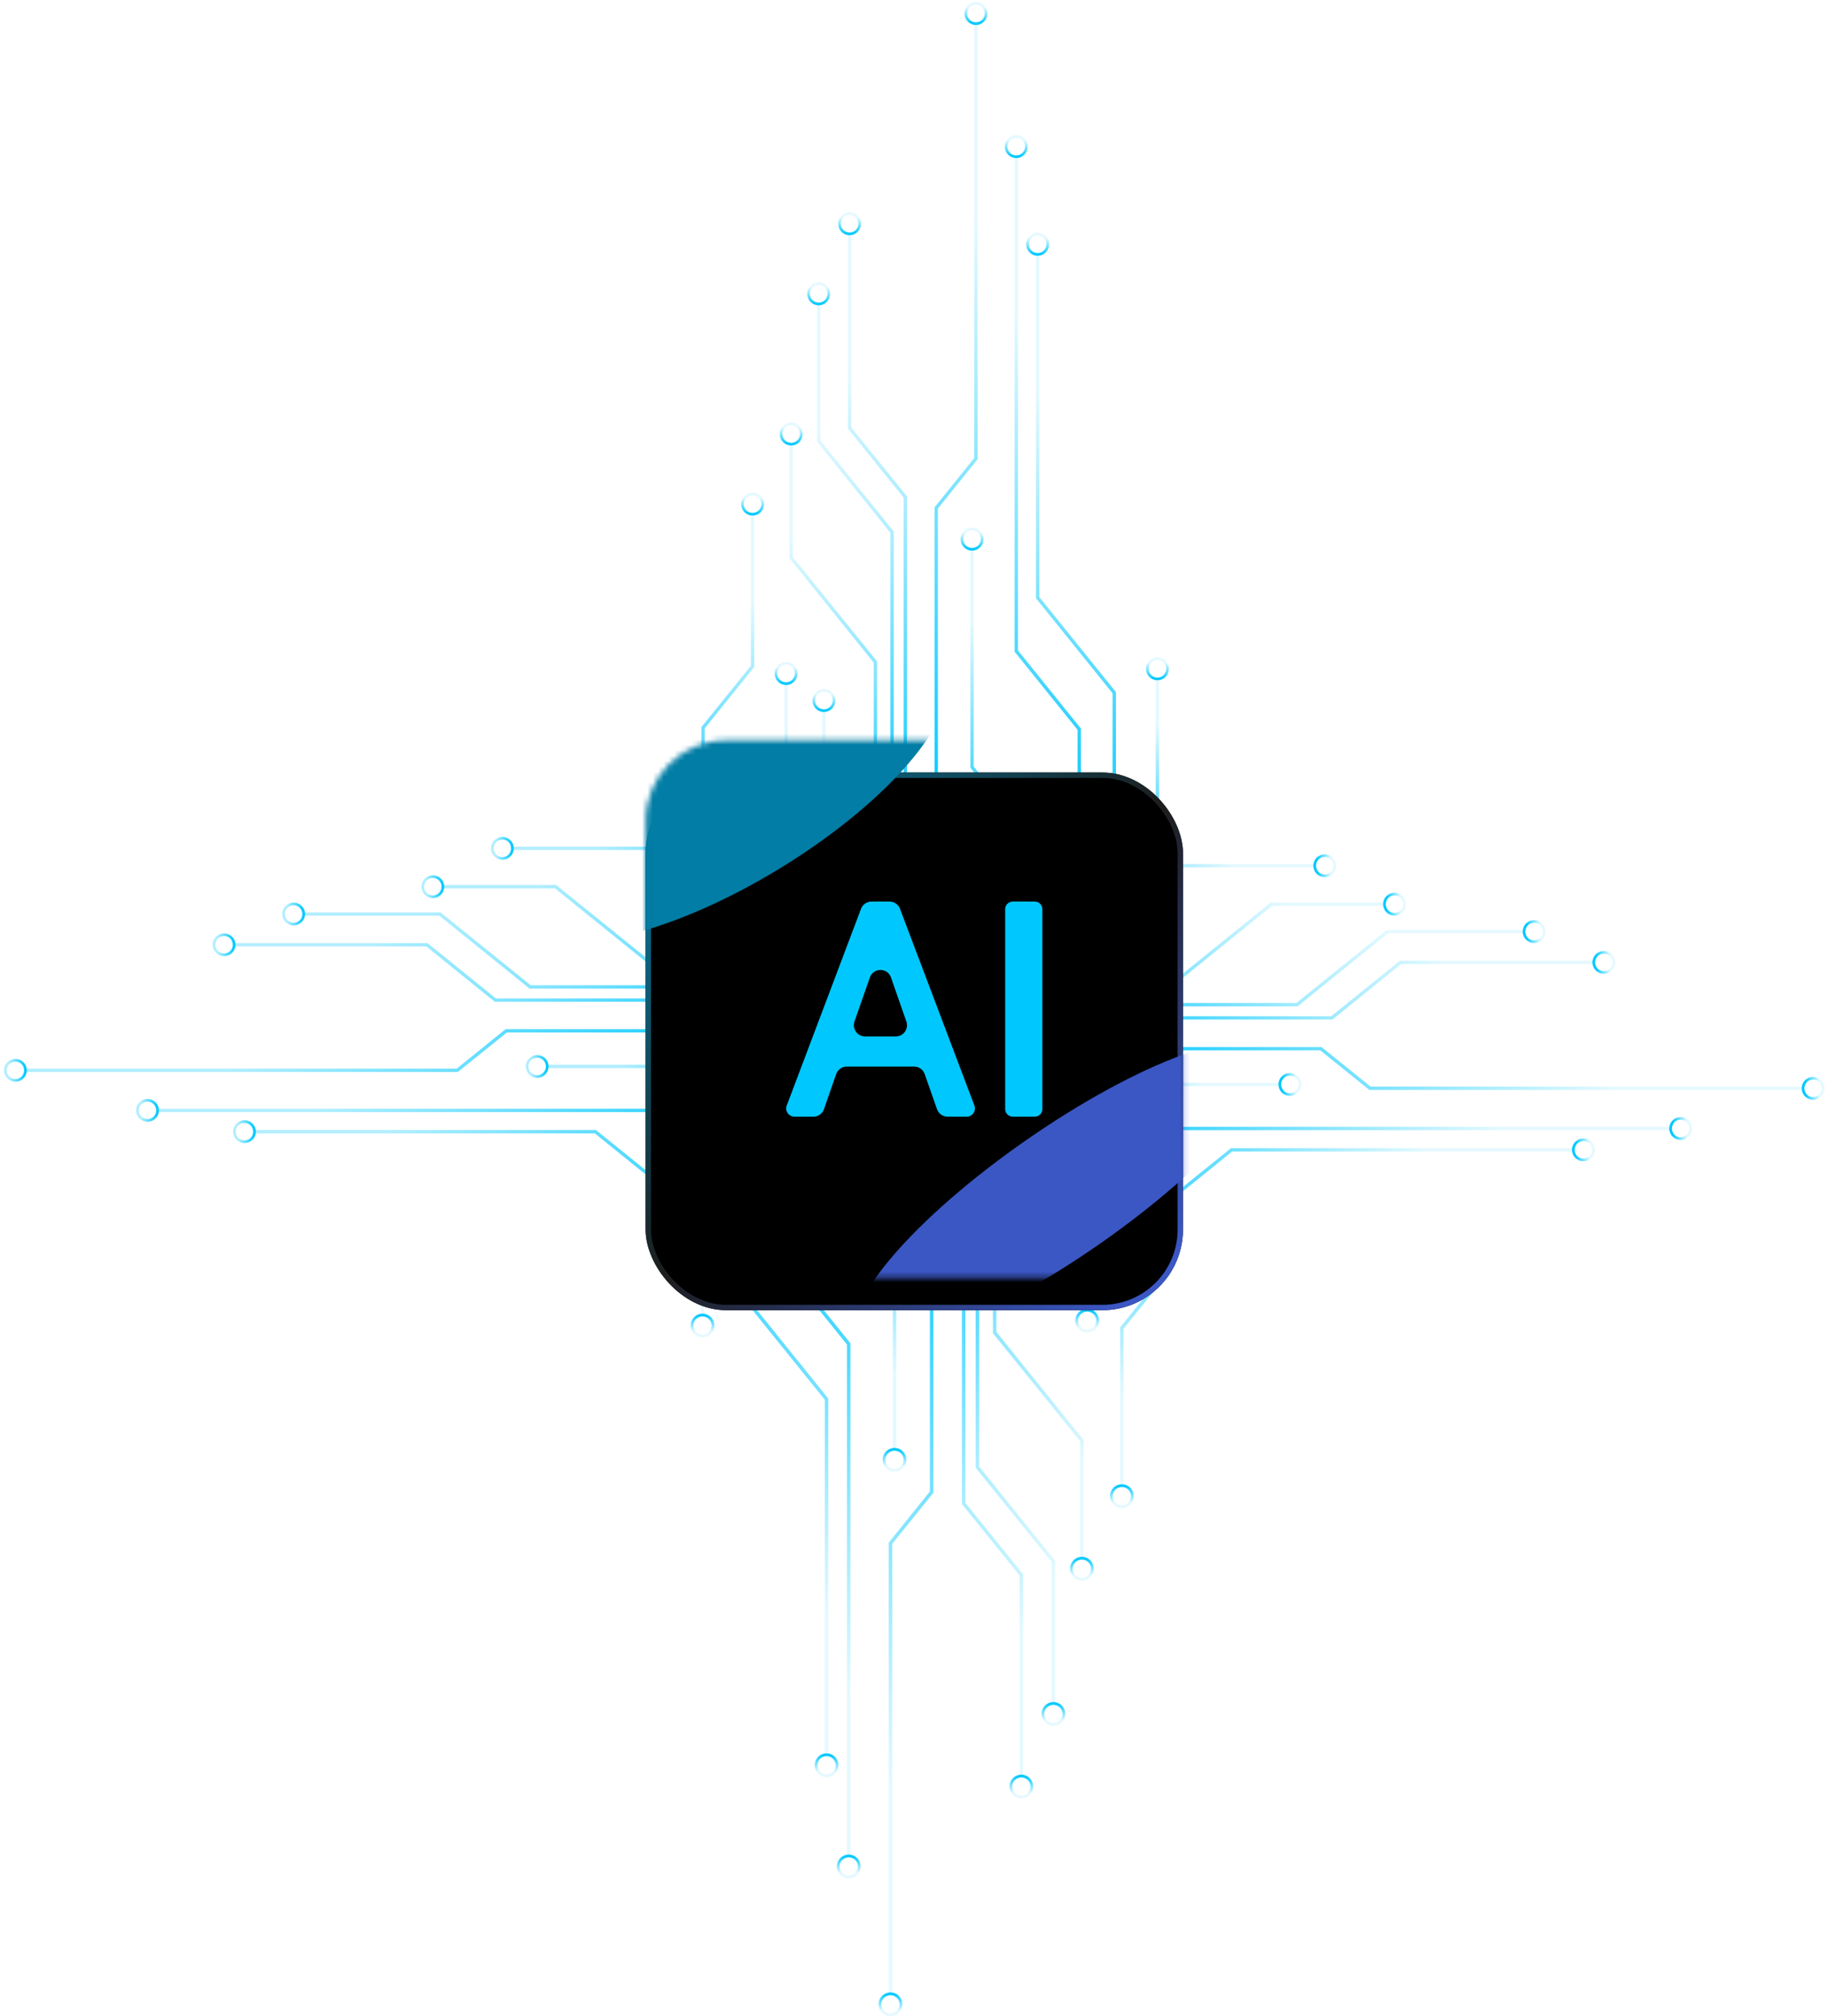 <svg width="340" height="375" viewBox="0 0 340 375" fill="none" xmlns="http://www.w3.org/2000/svg">
<path d="M162.583 191.41V192.033H94.323L85.211 199.377H4.455C4.48 199.277 4.493 199.178 4.493 199.065C4.493 198.953 4.481 198.854 4.455 198.754H84.987L94.099 191.41H162.583Z" fill="url(#paint0_linear_1012_2969)"/>
<path d="M4.966 198.752C4.817 197.731 3.933 196.947 2.874 196.947C1.704 196.947 0.746 197.893 0.746 199.063C0.746 200.233 1.704 201.192 2.874 201.192C3.933 201.192 4.816 200.408 4.966 199.375C4.978 199.274 4.99 199.176 4.99 199.063C4.99 198.951 4.978 198.852 4.966 198.752ZM2.874 200.695C1.978 200.695 1.244 199.961 1.244 199.064C1.244 198.168 1.978 197.446 2.874 197.446C3.658 197.446 4.317 198.007 4.455 198.753C4.48 198.853 4.493 198.952 4.493 199.064C4.493 199.177 4.481 199.276 4.455 199.376C4.319 200.122 3.658 200.695 2.874 200.695Z" fill="url(#paint1_linear_1012_2969)"/>
<path d="M162.583 185.698V186.321H92.07L79.336 176.027H43.289C43.314 175.927 43.327 175.828 43.327 175.716C43.327 175.603 43.315 175.505 43.289 175.404H79.559L92.293 185.698H162.583Z" fill="url(#paint2_linear_1012_2969)"/>
<path d="M43.8 175.403C43.651 174.382 42.767 173.598 41.708 173.598C40.538 173.598 39.58 174.545 39.58 175.715C39.58 176.884 40.538 177.831 41.708 177.831C42.765 177.831 43.649 177.047 43.8 176.026C43.812 175.926 43.824 175.827 43.824 175.715C43.824 175.602 43.812 175.502 43.8 175.403ZM41.709 177.333C40.813 177.333 40.079 176.611 40.079 175.715C40.079 174.818 40.813 174.097 41.709 174.097C42.493 174.097 43.152 174.657 43.29 175.403C43.315 175.502 43.328 175.602 43.328 175.715C43.328 175.827 43.316 175.926 43.29 176.026C43.152 176.772 42.493 177.333 41.709 177.333Z" fill="url(#paint3_linear_1012_2969)"/>
<path d="M162.582 183.244V183.867H98.542L81.751 170.312H56.234C56.258 170.211 56.272 170.113 56.272 170C56.272 169.888 56.259 169.789 56.234 169.689H81.974L98.766 183.244H162.582Z" fill="url(#paint4_linear_1012_2969)"/>
<path d="M56.744 169.689C56.595 168.656 55.711 167.872 54.652 167.872C53.483 167.872 52.524 168.83 52.524 170C52.524 171.17 53.483 172.116 54.652 172.116C55.71 172.116 56.594 171.332 56.744 170.311C56.756 170.211 56.769 170.112 56.769 170C56.77 169.888 56.756 169.788 56.744 169.689ZM54.654 171.618C53.757 171.618 53.023 170.896 53.023 170C53.023 169.104 53.757 168.37 54.654 168.37C55.438 168.37 56.097 168.943 56.235 169.69C56.259 169.79 56.273 169.889 56.273 170.001C56.273 170.114 56.261 170.212 56.235 170.313C56.097 171.057 55.438 171.618 54.654 171.618Z" fill="url(#paint5_linear_1012_2969)"/>
<path d="M162.321 217.849V218.472H134.963L120.525 206.834H29.038C29.062 206.734 29.076 206.635 29.076 206.522C29.076 206.41 29.064 206.311 29.038 206.211H120.748L120.835 206.273L135.186 217.849H162.321Z" fill="url(#paint6_linear_1012_2969)"/>
<path d="M29.548 206.21C29.399 205.177 28.515 204.393 27.456 204.393C26.287 204.393 25.328 205.352 25.328 206.522C25.328 207.691 26.287 208.638 27.456 208.638C28.515 208.638 29.398 207.854 29.548 206.833C29.56 206.733 29.573 206.634 29.573 206.522C29.573 206.409 29.56 206.31 29.548 206.21ZM27.456 208.139C26.56 208.139 25.826 207.406 25.826 206.522C25.826 205.625 26.56 204.891 27.456 204.891C28.24 204.891 28.9 205.464 29.038 206.211C29.062 206.31 29.076 206.41 29.076 206.523C29.076 206.635 29.063 206.734 29.038 206.834C28.901 207.567 28.24 208.139 27.456 208.139Z" fill="url(#paint7_linear_1012_2969)"/>
<path d="M95.082 158.089H95.593H123.586L134.913 148.94H162.122H163.118V148.318H162.122H134.689L123.362 157.466H95.593H95.082V158.089Z" fill="url(#paint8_linear_1012_2969)"/>
<path d="M95.592 157.465C95.443 156.444 94.559 155.661 93.502 155.661C92.332 155.661 91.374 156.607 91.374 157.777C91.374 158.946 92.332 159.905 93.502 159.905C94.561 159.905 95.443 159.121 95.592 158.088C95.605 157.989 95.617 157.889 95.617 157.777C95.617 157.664 95.605 157.564 95.592 157.465ZM93.501 159.407C92.604 159.407 91.871 158.673 91.871 157.777C91.871 156.88 92.604 156.159 93.501 156.159C94.285 156.159 94.944 156.719 95.082 157.465C95.106 157.564 95.12 157.664 95.12 157.777C95.12 157.889 95.108 157.988 95.082 158.088C94.945 158.834 94.285 159.407 93.501 159.407Z" fill="url(#paint9_linear_1012_2969)"/>
<path d="M163.118 224.319V224.942H128.216L110.678 210.79H47.086C47.11 210.69 47.122 210.591 47.122 210.478C47.122 210.366 47.11 210.267 47.086 210.167H110.901L128.44 224.319H163.118Z" fill="url(#paint10_linear_1012_2969)"/>
<path d="M47.596 210.169C47.447 209.135 46.551 208.352 45.492 208.352C44.322 208.352 43.376 209.31 43.376 210.48C43.376 211.65 44.322 212.596 45.492 212.596C46.551 212.596 47.446 211.812 47.596 210.791C47.608 210.691 47.621 210.592 47.621 210.48C47.621 210.368 47.608 210.267 47.596 210.169ZM45.492 212.098C44.596 212.098 43.874 211.376 43.874 210.48C43.874 209.584 44.596 208.85 45.492 208.85C46.276 208.85 46.949 209.422 47.086 210.17C47.11 210.269 47.122 210.369 47.122 210.481C47.122 210.593 47.11 210.692 47.086 210.792C46.949 211.537 46.277 212.098 45.492 212.098Z" fill="url(#paint11_linear_1012_2969)"/>
<path d="M162.856 202.612V203.235H147.634L141.971 198.655H101.555C101.579 198.555 101.593 198.456 101.593 198.344C101.593 198.231 101.581 198.132 101.555 198.032H142.194L147.858 202.612H162.856Z" fill="url(#paint12_linear_1012_2969)"/>
<path d="M102.064 198.034C101.915 197.013 101.031 196.229 99.974 196.229C98.804 196.229 97.845 197.175 97.845 198.345C97.845 199.515 98.804 200.473 99.974 200.473C101.031 200.473 101.915 199.689 102.064 198.656C102.076 198.556 102.089 198.457 102.089 198.345C102.09 198.233 102.078 198.134 102.064 198.034ZM99.974 199.975C99.077 199.975 98.344 199.241 98.344 198.345C98.344 197.449 99.077 196.727 99.974 196.727C100.758 196.727 101.417 197.288 101.555 198.034C101.579 198.134 101.593 198.233 101.593 198.345C101.593 198.457 101.581 198.556 101.555 198.656C101.417 199.402 100.758 199.975 99.974 199.975Z" fill="url(#paint13_linear_1012_2969)"/>
<path d="M162.857 180.17V180.793H122.553L103.272 165.222H82.138C82.162 165.123 82.175 165.022 82.175 164.91C82.175 164.798 82.163 164.699 82.138 164.599H103.497L122.778 180.17H162.857Z" fill="url(#paint14_linear_1012_2969)"/>
<path d="M82.648 164.599C82.499 163.579 81.615 162.795 80.557 162.795C79.387 162.795 78.429 163.741 78.429 164.911C78.429 166.081 79.387 167.039 80.557 167.039C81.615 167.039 82.499 166.255 82.648 165.222C82.66 165.123 82.672 165.023 82.672 164.911C82.672 164.798 82.66 164.698 82.648 164.599ZM80.556 166.541C79.66 166.541 78.926 165.807 78.926 164.911C78.926 164.014 79.66 163.293 80.556 163.293C81.34 163.293 81.999 163.853 82.137 164.599C82.162 164.698 82.175 164.798 82.175 164.911C82.175 165.023 82.163 165.122 82.137 165.222C82.001 165.968 81.34 166.541 80.556 166.541Z" fill="url(#paint15_linear_1012_2969)"/>
<path d="M131.366 171.273H131.876H162.121H162.857V170.65H162.121H131.876H131.366V171.273Z" fill="url(#paint16_linear_1012_2969)"/>
<path d="M131.876 170.65C131.727 169.63 130.83 168.846 129.772 168.846C128.602 168.846 127.656 169.792 127.656 170.962C127.656 172.132 128.602 173.09 129.772 173.09C130.829 173.09 131.725 172.306 131.876 171.273C131.888 171.173 131.9 171.074 131.9 170.962C131.9 170.849 131.888 170.749 131.876 170.65ZM129.772 172.592C128.875 172.592 128.154 171.857 128.154 170.962C128.154 170.065 128.875 169.344 129.772 169.344C130.556 169.344 131.228 169.904 131.365 170.65C131.39 170.749 131.403 170.849 131.403 170.962C131.403 171.074 131.391 171.173 131.365 171.273C131.227 172.019 130.556 172.592 129.772 172.592Z" fill="url(#paint17_linear_1012_2969)"/>
<path d="M126.374 164.288H126.884H146.24L150.285 161.014H162.121H162.857V160.391H162.121H150.073L146.015 163.665H126.884H126.374V164.288Z" fill="url(#paint18_linear_1012_2969)"/>
<path d="M126.884 163.666C126.735 162.633 125.839 161.849 124.78 161.849C123.61 161.849 122.664 162.807 122.664 163.977C122.664 165.147 123.61 166.093 124.78 166.093C125.839 166.093 126.734 165.309 126.884 164.289C126.896 164.19 126.909 164.089 126.909 163.977C126.909 163.865 126.896 163.766 126.884 163.666ZM124.78 165.595C123.884 165.595 123.162 164.86 123.162 163.977C123.162 163.081 123.884 162.347 124.78 162.347C125.564 162.347 126.237 162.92 126.374 163.666C126.398 163.765 126.412 163.865 126.412 163.977C126.412 164.089 126.399 164.188 126.374 164.289C126.237 165.022 125.564 165.595 124.78 165.595Z" fill="url(#paint19_linear_1012_2969)"/>
<path d="M125.503 232.922H126.012H162.121H162.981V232.3H162.121H126.012H125.503V232.922Z" fill="url(#paint20_linear_1012_2969)"/>
<path d="M126.012 232.3C125.863 231.279 124.979 230.495 123.922 230.495C122.752 230.495 121.793 231.441 121.793 232.611C121.793 233.781 122.752 234.727 123.922 234.727C124.979 234.727 125.863 233.943 126.012 232.923C126.025 232.824 126.037 232.724 126.037 232.611C126.038 232.499 126.026 232.399 126.012 232.3ZM123.922 234.229C123.026 234.229 122.292 233.508 122.292 232.611C122.292 231.715 123.026 230.993 123.922 230.993C124.706 230.993 125.365 231.554 125.503 232.3C125.528 232.4 125.541 232.499 125.541 232.611C125.541 232.724 125.529 232.822 125.503 232.923C125.365 233.669 124.706 234.229 123.922 234.229Z" fill="url(#paint21_linear_1012_2969)"/>
<path d="M177.253 194.736V195.36H245.706L254.843 202.725H335.827C335.803 202.624 335.789 202.525 335.789 202.413C335.789 202.3 335.802 202.201 335.827 202.1H255.068L245.93 194.736H177.253Z" fill="url(#paint22_linear_1012_2969)"/>
<path d="M335.315 202.099C335.465 201.075 336.351 200.289 337.413 200.289C338.586 200.289 339.547 201.238 339.547 202.411C339.547 203.584 338.586 204.545 337.413 204.545C336.351 204.545 335.466 203.759 335.315 202.723C335.303 202.623 335.291 202.524 335.291 202.411C335.291 202.298 335.303 202.199 335.315 202.099ZM337.413 204.047C338.312 204.047 339.048 203.311 339.048 202.412C339.048 201.513 338.312 200.79 337.413 200.79C336.627 200.79 335.966 201.352 335.827 202.1C335.803 202.2 335.789 202.3 335.789 202.412C335.789 202.525 335.802 202.624 335.827 202.725C335.964 203.473 336.627 204.047 337.413 204.047Z" fill="url(#paint23_linear_1012_2969)"/>
<path d="M177.253 189.008V189.633H247.965L260.734 179.31H296.883C296.859 179.209 296.845 179.11 296.845 178.997C296.845 178.885 296.857 178.786 296.883 178.685H260.51L247.741 189.008H177.253Z" fill="url(#paint24_linear_1012_2969)"/>
<path d="M296.371 178.683C296.52 177.659 297.407 176.873 298.469 176.873C299.642 176.873 300.603 177.822 300.603 178.995C300.603 180.169 299.642 181.118 298.469 181.118C297.408 181.118 296.522 180.331 296.371 179.308C296.359 179.207 296.346 179.108 296.346 178.995C296.346 178.883 296.359 178.782 296.371 178.683ZM298.467 180.618C299.366 180.618 300.102 179.894 300.102 178.995C300.102 178.097 299.366 177.373 298.467 177.373C297.681 177.373 297.02 177.935 296.882 178.683C296.857 178.782 296.844 178.883 296.844 178.995C296.844 179.108 296.856 179.207 296.882 179.308C297.02 180.056 297.681 180.618 298.467 180.618Z" fill="url(#paint25_linear_1012_2969)"/>
<path d="M177.253 186.548V187.173H241.474L258.313 173.579H283.902C283.878 173.479 283.864 173.38 283.864 173.267C283.864 173.154 283.876 173.055 283.902 172.955H258.089L241.25 186.548H177.253Z" fill="url(#paint26_linear_1012_2969)"/>
<path d="M283.39 172.955C283.54 171.919 284.426 171.133 285.488 171.133C286.661 171.133 287.622 172.094 287.622 173.267C287.622 174.44 286.661 175.39 285.488 175.39C284.427 175.39 283.541 174.603 283.39 173.58C283.378 173.479 283.366 173.38 283.366 173.267C283.364 173.155 283.378 173.054 283.39 172.955ZM285.487 174.89C286.385 174.89 287.121 174.166 287.121 173.267C287.121 172.369 286.385 171.633 285.487 171.633C284.7 171.633 284.039 172.207 283.901 172.956C283.876 173.057 283.863 173.156 283.863 173.269C283.863 173.381 283.875 173.48 283.901 173.581C284.039 174.328 284.7 174.89 285.487 174.89Z" fill="url(#paint27_linear_1012_2969)"/>
<path d="M177.515 221.251V221.876H204.951L219.43 210.204H311.175C311.151 210.104 311.137 210.005 311.137 209.892C311.137 209.779 311.149 209.68 311.175 209.58H219.206L219.119 209.642L204.727 221.251H177.515Z" fill="url(#paint28_linear_1012_2969)"/>
<path d="M310.663 209.579C310.812 208.543 311.699 207.757 312.761 207.757C313.934 207.757 314.895 208.718 314.895 209.891C314.895 211.064 313.934 212.013 312.761 212.013C311.699 212.013 310.814 211.227 310.663 210.204C310.651 210.103 310.639 210.004 310.639 209.891C310.639 209.779 310.651 209.679 310.663 209.579ZM312.761 211.514C313.66 211.514 314.395 210.778 314.395 209.891C314.395 208.992 313.66 208.257 312.761 208.257C311.975 208.257 311.313 208.831 311.175 209.58C311.15 209.679 311.137 209.78 311.137 209.893C311.137 210.005 311.149 210.104 311.175 210.205C311.312 210.939 311.975 211.514 312.761 211.514Z" fill="url(#paint29_linear_1012_2969)"/>
<path d="M244.944 161.321H244.432H216.36L205.001 152.147H177.716H176.716V151.523H177.716H205.226L216.585 160.697H244.432H244.944V161.321Z" fill="url(#paint30_linear_1012_2969)"/>
<path d="M244.433 160.698C244.582 159.674 245.469 158.888 246.529 158.888C247.702 158.888 248.664 159.837 248.664 161.01C248.664 162.183 247.702 163.144 246.529 163.144C245.468 163.144 244.582 162.358 244.433 161.322C244.421 161.223 244.408 161.123 244.408 161.01C244.408 160.897 244.421 160.797 244.433 160.698ZM246.53 162.645C247.429 162.645 248.165 161.909 248.165 161.01C248.165 160.111 247.429 159.387 246.53 159.387C245.744 159.387 245.083 159.949 244.945 160.698C244.92 160.797 244.907 160.897 244.907 161.01C244.907 161.123 244.919 161.222 244.945 161.322C245.082 162.07 245.744 162.645 246.53 162.645Z" fill="url(#paint31_linear_1012_2969)"/>
<path d="M176.717 227.739V228.363H211.717L229.305 214.171H293.076C293.052 214.071 293.04 213.971 293.04 213.859C293.04 213.746 293.052 213.647 293.076 213.547H229.081L211.492 227.739H176.717Z" fill="url(#paint32_linear_1012_2969)"/>
<path d="M292.564 213.548C292.714 212.512 293.613 211.726 294.674 211.726C295.847 211.726 296.797 212.687 296.797 213.86C296.797 215.033 295.847 215.982 294.674 215.982C293.613 215.982 292.715 215.196 292.564 214.172C292.552 214.072 292.54 213.973 292.54 213.86C292.54 213.747 292.552 213.647 292.564 213.548ZM294.674 215.483C295.573 215.483 296.297 214.759 296.297 213.86C296.297 212.961 295.573 212.225 294.674 212.225C293.888 212.225 293.213 212.8 293.076 213.549C293.052 213.648 293.04 213.749 293.04 213.861C293.04 213.974 293.052 214.073 293.076 214.173C293.213 214.92 293.887 215.483 294.674 215.483Z" fill="url(#paint33_linear_1012_2969)"/>
<path d="M176.979 205.97V206.594H192.244L197.923 202.001H238.453C238.429 201.9 238.415 201.801 238.415 201.689C238.415 201.576 238.427 201.477 238.453 201.376H197.699L192.02 205.97H176.979Z" fill="url(#paint34_linear_1012_2969)"/>
<path d="M237.942 201.376C238.092 200.353 238.978 199.567 240.039 199.567C241.212 199.567 242.173 200.516 242.173 201.689C242.173 202.862 241.212 203.823 240.039 203.823C238.978 203.823 238.092 203.037 237.942 202.001C237.93 201.901 237.918 201.801 237.918 201.689C237.917 201.576 237.929 201.477 237.942 201.376ZM240.039 203.324C240.938 203.324 241.674 202.588 241.674 201.689C241.674 200.79 240.938 200.066 240.039 200.066C239.253 200.066 238.591 200.628 238.453 201.376C238.429 201.477 238.415 201.576 238.415 201.689C238.415 201.801 238.427 201.901 238.453 202.001C238.591 202.749 239.253 203.324 240.039 203.324Z" fill="url(#paint35_linear_1012_2969)"/>
<path d="M176.979 183.465V184.09H217.396L236.731 168.474H257.926C257.901 168.375 257.888 168.275 257.888 168.162C257.888 168.049 257.9 167.95 257.926 167.85H236.506L217.171 183.465H176.979Z" fill="url(#paint36_linear_1012_2969)"/>
<path d="M257.414 167.85C257.563 166.827 258.45 166.041 259.51 166.041C260.683 166.041 261.645 166.99 261.645 168.163C261.645 169.336 260.683 170.297 259.51 170.297C258.45 170.297 257.563 169.511 257.414 168.475C257.402 168.376 257.389 168.275 257.389 168.163C257.389 168.05 257.402 167.95 257.414 167.85ZM259.512 169.797C260.41 169.797 261.146 169.061 261.146 168.163C261.146 167.264 260.41 166.54 259.512 166.54C258.725 166.54 258.064 167.102 257.926 167.85C257.901 167.95 257.888 168.05 257.888 168.163C257.888 168.275 257.9 168.375 257.926 168.475C258.063 169.223 258.725 169.797 259.512 169.797Z" fill="url(#paint37_linear_1012_2969)"/>
<path d="M208.557 174.542H208.046H177.715H176.978V173.918H177.715H208.046H208.557V174.542Z" fill="url(#paint38_linear_1012_2969)"/>
<path d="M208.046 173.917C208.195 172.893 209.094 172.107 210.156 172.107C211.329 172.107 212.278 173.056 212.278 174.229C212.278 175.402 211.329 176.363 210.156 176.363C209.095 176.363 208.197 175.577 208.046 174.541C208.034 174.441 208.021 174.342 208.021 174.229C208.021 174.116 208.034 174.016 208.046 173.917ZM210.156 175.864C211.055 175.864 211.778 175.127 211.778 174.229C211.778 173.33 211.055 172.607 210.156 172.607C209.37 172.607 208.695 173.169 208.558 173.917C208.533 174.016 208.52 174.116 208.52 174.229C208.52 174.342 208.532 174.441 208.558 174.541C208.696 175.289 209.37 175.864 210.156 175.864Z" fill="url(#paint39_linear_1012_2969)"/>
<path d="M213.564 167.537H213.052H193.642L189.585 164.254H177.715H176.978V163.63H177.715H189.798L193.867 166.913H213.052H213.564V167.537Z" fill="url(#paint40_linear_1012_2969)"/>
<path d="M213.052 166.914C213.201 165.878 214.1 165.092 215.162 165.092C216.335 165.092 217.284 166.053 217.284 167.227C217.284 168.4 216.335 169.349 215.162 169.349C214.1 169.349 213.202 168.563 213.052 167.539C213.039 167.44 213.027 167.339 213.027 167.227C213.027 167.114 213.039 167.015 213.052 166.914ZM215.162 168.849C216.06 168.849 216.784 168.112 216.784 167.227C216.784 166.328 216.06 165.592 215.162 165.592C214.375 165.592 213.701 166.166 213.564 166.914C213.539 167.013 213.526 167.114 213.526 167.227C213.526 167.339 213.538 167.438 213.564 167.539C213.701 168.275 214.375 168.849 215.162 168.849Z" fill="url(#paint41_linear_1012_2969)"/>
<path d="M214.438 236.366H213.927H177.716H176.854V235.742H177.716H213.927H214.438V236.366Z" fill="url(#paint42_linear_1012_2969)"/>
<path d="M213.927 235.742C214.076 234.718 214.963 233.932 216.023 233.932C217.196 233.932 218.158 234.881 218.158 236.054C218.158 237.228 217.196 238.177 216.023 238.177C214.963 238.177 214.076 237.39 213.927 236.367C213.915 236.268 213.902 236.167 213.902 236.054C213.901 235.942 213.913 235.841 213.927 235.742ZM216.023 237.677C216.922 237.677 217.658 236.953 217.658 236.054C217.658 235.156 216.922 234.432 216.023 234.432C215.237 234.432 214.576 234.994 214.437 235.742C214.413 235.843 214.399 235.942 214.399 236.054C214.399 236.167 214.412 236.266 214.437 236.367C214.576 237.115 215.237 237.677 216.023 237.677Z" fill="url(#paint43_linear_1012_2969)"/>
<path d="M173.702 206.21H173.053V277.4L165.394 286.902V371.124C165.498 371.098 165.601 371.084 165.719 371.084C165.836 371.084 165.939 371.097 166.043 371.124L166.043 287.135L173.702 277.633V206.21Z" fill="url(#paint44_linear_1012_2969)"/>
<path d="M166.045 370.59C167.109 370.746 167.927 371.668 167.927 372.772C167.927 373.992 166.94 374.991 165.72 374.991C164.5 374.991 163.5 373.992 163.5 372.772C163.5 371.668 164.318 370.747 165.395 370.59C165.5 370.577 165.603 370.565 165.72 370.565C165.837 370.565 165.94 370.577 166.045 370.59ZM164.019 372.772C164.019 373.706 164.784 374.472 165.719 374.472C166.653 374.472 167.406 373.706 167.406 372.772C167.406 371.954 166.822 371.266 166.043 371.123C165.939 371.097 165.836 371.083 165.719 371.083C165.602 371.083 165.498 371.096 165.394 371.123C164.616 371.265 164.019 371.954 164.019 372.772Z" fill="url(#paint45_linear_1012_2969)"/>
<path d="M179.659 206.209H179.01L179.01 279.749L189.745 293.029V330.622C189.85 330.597 189.953 330.583 190.07 330.583C190.187 330.583 190.29 330.595 190.395 330.622V292.796L179.659 279.516L179.659 206.209Z" fill="url(#paint46_linear_1012_2969)"/>
<path d="M190.396 330.089C191.46 330.244 192.278 331.166 192.278 332.27C192.278 333.49 191.291 334.49 190.071 334.49C188.851 334.49 187.864 333.49 187.864 332.27C187.864 331.167 188.682 330.245 189.746 330.089C189.851 330.076 189.954 330.063 190.071 330.063C190.188 330.063 190.293 330.076 190.396 330.089ZM188.384 332.269C188.384 333.203 189.136 333.969 190.071 333.969C191.006 333.969 191.758 333.203 191.758 332.269C191.758 331.451 191.174 330.763 190.396 330.62C190.293 330.594 190.188 330.58 190.071 330.58C189.954 330.58 189.851 330.593 189.746 330.62C188.968 330.763 188.384 331.451 188.384 332.269Z" fill="url(#paint47_linear_1012_2969)"/>
<path d="M182.218 206.208H181.568L181.568 272.996L195.705 290.508V317.12C195.81 317.095 195.913 317.081 196.03 317.081C196.147 317.081 196.25 317.093 196.355 317.12V290.275L182.218 272.763L182.218 206.208Z" fill="url(#paint48_linear_1012_2969)"/>
<path d="M196.354 316.589C197.431 316.745 198.249 317.667 198.249 318.771C198.249 319.991 197.249 320.991 196.029 320.991C194.809 320.991 193.822 319.991 193.822 318.771C193.822 317.668 194.64 316.746 195.705 316.589C195.809 316.577 195.912 316.564 196.029 316.564C196.146 316.563 196.251 316.577 196.354 316.589ZM194.342 318.77C194.342 319.704 195.095 320.47 196.029 320.47C196.964 320.47 197.729 319.704 197.729 318.77C197.729 317.952 197.132 317.264 196.353 317.12C196.248 317.095 196.145 317.081 196.028 317.081C195.911 317.081 195.808 317.094 195.703 317.12C194.926 317.264 194.342 317.952 194.342 318.77Z" fill="url(#paint49_linear_1012_2969)"/>
<path d="M146.129 206.483H145.479V235.016L157.617 250.074L157.617 345.487C157.721 345.461 157.824 345.447 157.942 345.447C158.059 345.447 158.162 345.46 158.266 345.487L158.266 249.841L158.201 249.75L146.129 234.783V206.483Z" fill="url(#paint50_linear_1012_2969)"/>
<path d="M158.268 344.954C159.345 345.109 160.163 346.031 160.163 347.135C160.163 348.355 159.163 349.355 157.943 349.355C156.723 349.355 155.736 348.355 155.736 347.135C155.736 346.031 156.553 345.11 157.618 344.954C157.723 344.941 157.826 344.928 157.943 344.928C158.06 344.928 158.163 344.941 158.268 344.954ZM156.255 347.135C156.255 348.07 157.021 348.835 157.943 348.835C158.878 348.835 159.643 348.07 159.643 347.135C159.643 346.318 159.046 345.63 158.266 345.486C158.163 345.461 158.059 345.447 157.942 345.447C157.824 345.447 157.721 345.459 157.617 345.486C156.853 345.629 156.255 346.318 156.255 347.135Z" fill="url(#paint51_linear_1012_2969)"/>
<path d="M208.453 276.606V276.074V246.879L217.994 235.066V206.69V205.651H218.644V206.69V235.3L209.103 247.113V276.074V276.606H208.453Z" fill="url(#paint52_linear_1012_2969)"/>
<path d="M209.103 276.073C210.168 276.229 210.985 277.151 210.985 278.253C210.985 279.473 209.998 280.473 208.778 280.473C207.558 280.473 206.559 279.473 206.559 278.253C206.559 277.149 207.376 276.229 208.454 276.073C208.557 276.061 208.661 276.048 208.778 276.048C208.896 276.048 209 276.061 209.103 276.073ZM207.078 278.255C207.078 279.19 207.844 279.955 208.778 279.955C209.713 279.955 210.466 279.19 210.466 278.255C210.466 277.437 209.881 276.75 209.103 276.606C209 276.58 208.896 276.566 208.778 276.566C208.661 276.566 208.558 276.579 208.454 276.606C207.676 276.748 207.078 277.437 207.078 278.255Z" fill="url(#paint53_linear_1012_2969)"/>
<path d="M139.381 205.652H138.732L138.732 242.051L153.492 260.342V326.663C153.596 326.638 153.699 326.625 153.816 326.625C153.934 326.625 154.037 326.638 154.141 326.663V260.109L139.381 241.818L139.381 205.652Z" fill="url(#paint54_linear_1012_2969)"/>
<path d="M154.141 326.129C155.218 326.284 156.035 327.219 156.035 328.323C156.035 329.543 155.036 330.53 153.816 330.53C152.596 330.53 151.609 329.543 151.609 328.323C151.609 327.219 152.426 326.286 153.491 326.129C153.595 326.116 153.699 326.104 153.816 326.104C153.933 326.104 154.037 326.116 154.141 326.129ZM152.128 328.323C152.128 329.258 152.881 330.011 153.816 330.011C154.751 330.011 155.516 329.258 155.516 328.323C155.516 327.506 154.919 326.804 154.139 326.661C154.036 326.636 153.932 326.623 153.815 326.623C153.697 326.623 153.594 326.636 153.49 326.661C152.713 326.804 152.128 327.504 152.128 328.323Z" fill="url(#paint55_linear_1012_2969)"/>
<path d="M162.019 205.924H161.37V221.8L166.146 227.706V269.856C166.251 269.831 166.354 269.817 166.471 269.817C166.588 269.817 166.691 269.83 166.796 269.856V227.473L162.019 221.567V205.924Z" fill="url(#paint56_linear_1012_2969)"/>
<path d="M166.795 269.323C167.859 269.479 168.677 270.401 168.677 271.504C168.677 272.724 167.69 273.723 166.47 273.723C165.25 273.723 164.25 272.724 164.25 271.504C164.25 270.401 165.068 269.479 166.145 269.323C166.25 269.311 166.353 269.298 166.47 269.298C166.587 269.297 166.69 269.309 166.795 269.323ZM164.77 271.504C164.77 272.438 165.535 273.204 166.47 273.204C167.405 273.204 168.157 272.438 168.157 271.504C168.157 270.686 167.573 269.998 166.795 269.855C166.69 269.829 166.587 269.815 166.47 269.815C166.353 269.815 166.25 269.828 166.145 269.855C165.367 269.998 164.77 270.686 164.77 271.504Z" fill="url(#paint57_linear_1012_2969)"/>
<path d="M185.424 205.925H184.774V247.958L201.014 268.066V290.108C201.117 290.082 201.221 290.068 201.338 290.068C201.456 290.068 201.559 290.081 201.663 290.108V267.832L185.424 247.723V205.925Z" fill="url(#paint58_linear_1012_2969)"/>
<path d="M201.662 289.577C202.727 289.732 203.544 290.654 203.544 291.757C203.544 292.977 202.557 293.977 201.337 293.977C200.117 293.977 199.118 292.977 199.118 291.757C199.118 290.654 199.935 289.732 201.012 289.577C201.116 289.564 201.22 289.551 201.337 289.551C201.454 289.551 201.559 289.564 201.662 289.577ZM199.637 291.758C199.637 292.693 200.402 293.458 201.337 293.458C202.272 293.458 203.025 292.693 203.025 291.758C203.025 290.941 202.44 290.253 201.662 290.109C201.559 290.084 201.454 290.07 201.337 290.07C201.22 290.07 201.117 290.082 201.012 290.109C200.234 290.252 199.637 290.941 199.637 291.758Z" fill="url(#paint59_linear_1012_2969)"/>
<path d="M194.704 238.765V238.232V206.689V205.923H195.353V206.689V238.232V238.765H194.704Z" fill="url(#paint60_linear_1012_2969)"/>
<path d="M195.354 238.233C196.419 238.388 197.236 239.323 197.236 240.427C197.236 241.647 196.249 242.634 195.029 242.634C193.809 242.634 192.81 241.647 192.81 240.427C192.81 239.324 193.627 238.39 194.705 238.233C194.809 238.22 194.912 238.207 195.029 238.207C195.146 238.207 195.251 238.22 195.354 238.233ZM193.329 240.427C193.329 241.362 194.096 242.114 195.029 242.114C195.964 242.114 196.717 241.362 196.717 240.427C196.717 239.61 196.132 238.908 195.354 238.765C195.251 238.74 195.146 238.726 195.029 238.726C194.912 238.726 194.809 238.738 194.705 238.765C193.926 238.909 193.329 239.61 193.329 240.427Z" fill="url(#paint61_linear_1012_2969)"/>
<path d="M201.989 243.973V243.44V223.254L205.403 219.035V206.691V205.925H206.053V206.691V219.257L202.638 223.489V243.44V243.973H201.989Z" fill="url(#paint62_linear_1012_2969)"/>
<path d="M202.637 243.439C203.715 243.594 204.532 244.529 204.532 245.633C204.532 246.853 203.533 247.84 202.313 247.84C201.093 247.84 200.106 246.853 200.106 245.633C200.106 244.529 200.923 243.596 201.988 243.439C202.091 243.426 202.196 243.414 202.313 243.414C202.43 243.414 202.533 243.426 202.637 243.439ZM200.625 245.633C200.625 246.568 201.392 247.321 202.313 247.321C203.247 247.321 204.013 246.568 204.013 245.633C204.013 244.816 203.416 244.114 202.637 243.971C202.534 243.946 202.43 243.932 202.313 243.932C202.196 243.932 202.092 243.945 201.988 243.971C201.223 244.114 200.625 244.816 200.625 245.633Z" fill="url(#paint63_linear_1012_2969)"/>
<path d="M130.409 244.882V244.351V206.692V205.796H131.057V206.692V244.351V244.882H130.409Z" fill="url(#paint64_linear_1012_2969)"/>
<path d="M131.058 244.35C132.123 244.505 132.94 245.427 132.94 246.53C132.94 247.75 131.954 248.75 130.734 248.75C129.514 248.75 128.527 247.75 128.527 246.53C128.527 245.427 129.344 244.505 130.409 244.35C130.512 244.337 130.616 244.324 130.734 244.324C130.851 244.323 130.955 244.336 131.058 244.35ZM129.046 246.53C129.046 247.465 129.799 248.23 130.734 248.23C131.668 248.23 132.421 247.465 132.421 246.53C132.421 245.712 131.836 245.025 131.058 244.881C130.954 244.855 130.851 244.841 130.734 244.841C130.616 244.841 130.513 244.854 130.409 244.881C129.631 245.025 129.046 245.712 129.046 246.53Z" fill="url(#paint65_linear_1012_2969)"/>
<path d="M173.911 163.318H174.538V94.59L181.932 85.416V4.108C181.831 4.132 181.732 4.146 181.619 4.146C181.505 4.146 181.406 4.133 181.305 4.108V85.191L173.911 94.365V163.318Z" fill="url(#paint66_linear_1012_2969)"/>
<path d="M181.304 4.622C180.276 4.472 179.487 3.582 179.487 2.516C179.487 1.338 180.439 0.373 181.617 0.373C182.795 0.373 183.76 1.338 183.76 2.516C183.76 3.582 182.971 4.471 181.931 4.622C181.83 4.635 181.73 4.647 181.617 4.647C181.504 4.647 181.404 4.635 181.304 4.622ZM183.26 2.516C183.26 1.614 182.521 0.875 181.618 0.875C180.716 0.875 179.989 1.614 179.989 2.516C179.989 3.306 180.554 3.969 181.305 4.108C181.406 4.133 181.505 4.146 181.618 4.146C181.731 4.146 181.831 4.134 181.932 4.108C182.683 3.971 183.26 3.306 183.26 2.516Z" fill="url(#paint67_linear_1012_2969)"/>
<path d="M168.161 163.318H168.788V92.322L158.423 79.501V43.208C158.323 43.233 158.223 43.246 158.11 43.246C157.997 43.246 157.897 43.234 157.796 43.208V79.726L168.161 92.547V163.318Z" fill="url(#paint68_linear_1012_2969)"/>
<path d="M157.795 43.722C156.768 43.572 155.978 42.682 155.978 41.616C155.978 40.438 156.931 39.473 158.109 39.473C159.287 39.473 160.24 40.438 160.24 41.616C160.24 42.681 159.45 43.571 158.422 43.722C158.322 43.734 158.222 43.747 158.109 43.747C157.996 43.747 157.895 43.734 157.795 43.722ZM159.738 41.617C159.738 40.715 159.011 39.976 158.109 39.976C157.207 39.976 156.48 40.715 156.48 41.617C156.48 42.407 157.044 43.07 157.795 43.209C157.895 43.234 157.996 43.247 158.109 43.247C158.222 43.247 158.322 43.235 158.422 43.209C159.174 43.07 159.738 42.407 159.738 41.617Z" fill="url(#paint69_linear_1012_2969)"/>
<path d="M165.691 163.321H166.318V98.843L152.67 81.936V56.245C152.569 56.269 152.469 56.283 152.356 56.283C152.243 56.283 152.143 56.27 152.043 56.245V82.161L165.691 99.068V163.321Z" fill="url(#paint70_linear_1012_2969)"/>
<path d="M152.043 56.758C151.003 56.608 150.214 55.718 150.214 54.652C150.214 53.474 151.179 52.509 152.357 52.509C153.535 52.509 154.487 53.474 154.487 54.652C154.487 55.717 153.698 56.607 152.67 56.758C152.569 56.77 152.47 56.783 152.357 56.783C152.244 56.784 152.143 56.77 152.043 56.758ZM153.986 54.653C153.986 53.751 153.259 53.012 152.357 53.012C151.454 53.012 150.715 53.751 150.715 54.653C150.715 55.443 151.292 56.107 152.045 56.245C152.145 56.27 152.245 56.284 152.358 56.284C152.471 56.284 152.571 56.271 152.672 56.245C153.421 56.107 153.986 55.443 153.986 54.653Z" fill="url(#paint71_linear_1012_2969)"/>
<path d="M200.531 163.055H201.158V135.51L189.44 120.973V28.86C189.339 28.884 189.24 28.898 189.127 28.898C189.014 28.898 188.914 28.886 188.813 28.86V121.198L188.876 121.285L200.531 135.735V163.055Z" fill="url(#paint72_linear_1012_2969)"/>
<path d="M188.812 29.375C187.772 29.225 186.982 28.335 186.982 27.269C186.982 26.092 187.947 25.127 189.125 25.127C190.303 25.127 191.256 26.092 191.256 27.269C191.256 28.335 190.467 29.224 189.439 29.375C189.338 29.388 189.238 29.4 189.125 29.4C189.012 29.4 188.913 29.388 188.812 29.375ZM190.754 27.269C190.754 26.367 190.015 25.628 189.125 25.628C188.223 25.628 187.484 26.367 187.484 27.269C187.484 28.059 188.061 28.723 188.813 28.861C188.913 28.886 189.013 28.9 189.127 28.9C189.24 28.9 189.339 28.887 189.44 28.861C190.178 28.724 190.754 28.059 190.754 27.269Z" fill="url(#paint73_linear_1012_2969)"/>
<path d="M140.362 95.355V95.869V124.054L131.151 135.458V162.853V163.856H130.524V162.853V135.232L139.735 123.827V95.869V95.355H140.362Z" fill="url(#paint74_linear_1012_2969)"/>
<path d="M139.735 95.868C138.707 95.718 137.918 94.827 137.918 93.763C137.918 92.585 138.871 91.62 140.048 91.62C141.226 91.62 142.191 92.585 142.191 93.763C142.191 94.829 141.402 95.718 140.362 95.868C140.262 95.88 140.162 95.892 140.048 95.892C139.935 95.892 139.835 95.88 139.735 95.868ZM141.69 93.761C141.69 92.859 140.951 92.12 140.048 92.12C139.146 92.12 138.419 92.859 138.419 93.761C138.419 94.551 138.984 95.215 139.735 95.354C139.835 95.378 139.935 95.392 140.048 95.392C140.162 95.392 140.261 95.379 140.362 95.354C141.113 95.216 141.69 94.551 141.69 93.761Z" fill="url(#paint75_linear_1012_2969)"/>
<path d="M207.045 163.856H207.672V128.716L193.423 111.057V47.03C193.322 47.054 193.223 47.067 193.109 47.067C192.996 47.067 192.897 47.054 192.796 47.03V111.282L207.045 128.941V163.856Z" fill="url(#paint76_linear_1012_2969)"/>
<path d="M192.796 47.545C191.756 47.395 190.967 46.492 190.967 45.426C190.967 44.248 191.932 43.296 193.11 43.296C194.288 43.296 195.241 44.248 195.241 45.426C195.241 46.492 194.451 47.393 193.423 47.545C193.323 47.557 193.223 47.569 193.11 47.569C192.997 47.569 192.896 47.557 192.796 47.545ZM194.739 45.426C194.739 44.524 194.012 43.797 193.11 43.797C192.208 43.797 191.469 44.524 191.469 45.426C191.469 46.216 192.045 46.893 192.798 47.031C192.897 47.055 192.998 47.068 193.111 47.068C193.224 47.068 193.324 47.055 193.425 47.031C194.175 46.893 194.739 46.217 194.739 45.426Z" fill="url(#paint77_linear_1012_2969)"/>
<path d="M185.19 163.593H185.817V148.266L181.206 142.564V101.872C181.105 101.897 181.005 101.91 180.892 101.91C180.779 101.91 180.679 101.898 180.579 101.872V142.789L185.19 148.491V163.593Z" fill="url(#paint78_linear_1012_2969)"/>
<path d="M180.58 102.386C179.552 102.236 178.763 101.346 178.763 100.281C178.763 99.103 179.716 98.138 180.893 98.138C182.071 98.138 183.036 99.103 183.036 100.281C183.036 101.346 182.247 102.236 181.207 102.386C181.106 102.398 181.006 102.41 180.893 102.41C180.78 102.412 180.681 102.399 180.58 102.386ZM182.535 100.281C182.535 99.379 181.796 98.64 180.893 98.64C179.991 98.64 179.264 99.379 179.264 100.281C179.264 101.07 179.829 101.734 180.58 101.873C180.681 101.898 180.78 101.911 180.893 101.911C181.006 101.911 181.106 101.899 181.207 101.873C181.958 101.734 182.535 101.07 182.535 100.281Z" fill="url(#paint79_linear_1012_2969)"/>
<path d="M162.595 163.593H163.222V123.014L147.544 103.601V82.322C147.445 82.347 147.344 82.36 147.231 82.36C147.118 82.36 147.018 82.348 146.917 82.322V103.827L162.595 123.24V163.593Z" fill="url(#paint80_linear_1012_2969)"/>
<path d="M146.918 82.835C145.89 82.685 145.101 81.795 145.101 80.73C145.101 79.552 146.054 78.587 147.232 78.587C148.409 78.587 149.375 79.552 149.375 80.73C149.375 81.795 148.585 82.685 147.545 82.835C147.446 82.847 147.345 82.86 147.232 82.86C147.119 82.86 147.018 82.847 146.918 82.835ZM148.873 80.729C148.873 79.827 148.134 79.088 147.232 79.088C146.329 79.088 145.603 79.827 145.603 80.729C145.603 81.518 146.167 82.182 146.918 82.321C147.018 82.346 147.119 82.359 147.232 82.359C147.345 82.359 147.444 82.347 147.545 82.321C148.296 82.183 148.873 81.518 148.873 80.729Z" fill="url(#paint81_linear_1012_2969)"/>
<path d="M153.636 131.889V132.403V162.855V163.595H153.009V162.855V132.403V131.889H153.636Z" fill="url(#paint82_linear_1012_2969)"/>
<path d="M153.008 132.403C151.98 132.253 151.191 131.35 151.191 130.284C151.191 129.107 152.144 128.154 153.322 128.154C154.499 128.154 155.464 129.107 155.464 130.284C155.464 131.349 154.675 132.252 153.635 132.403C153.534 132.415 153.435 132.427 153.322 132.427C153.208 132.427 153.108 132.415 153.008 132.403ZM154.963 130.284C154.963 129.382 154.223 128.655 153.322 128.655C152.419 128.655 151.693 129.382 151.693 130.284C151.693 131.074 152.257 131.751 153.008 131.889C153.108 131.913 153.208 131.927 153.322 131.927C153.435 131.927 153.534 131.915 153.635 131.889C154.386 131.75 154.963 131.074 154.963 130.284Z" fill="url(#paint83_linear_1012_2969)"/>
<path d="M146.603 126.862V127.376V146.864L143.307 150.937V162.854V163.594H142.68V162.854V150.723L145.976 146.637V127.376V126.862H146.603Z" fill="url(#paint84_linear_1012_2969)"/>
<path d="M145.977 127.377C144.937 127.227 144.147 126.325 144.147 125.259C144.147 124.081 145.112 123.128 146.29 123.128C147.468 123.128 148.421 124.081 148.421 125.259C148.421 126.325 147.632 127.226 146.604 127.377C146.504 127.39 146.403 127.402 146.29 127.402C146.177 127.402 146.078 127.39 145.977 127.377ZM147.919 125.259C147.919 124.357 147.179 123.63 146.29 123.63C145.388 123.63 144.649 124.357 144.649 125.259C144.649 126.048 145.226 126.726 145.977 126.863C146.076 126.888 146.177 126.902 146.29 126.902C146.403 126.902 146.503 126.889 146.604 126.863C147.343 126.726 147.919 126.048 147.919 125.259Z" fill="url(#paint85_linear_1012_2969)"/>
<path d="M215.707 125.984V126.497V162.853V163.718H215.081V162.853V126.497V125.984H215.707Z" fill="url(#paint86_linear_1012_2969)"/>
<path d="M215.08 126.498C214.052 126.348 213.263 125.458 213.263 124.394C213.263 123.216 214.215 122.251 215.393 122.251C216.571 122.251 217.524 123.216 217.524 124.394C217.524 125.458 216.735 126.348 215.707 126.498C215.607 126.511 215.506 126.523 215.393 126.523C215.28 126.524 215.179 126.512 215.08 126.498ZM217.022 124.394C217.022 123.491 216.296 122.752 215.393 122.752C214.491 122.752 213.764 123.491 213.764 124.394C213.764 125.183 214.329 125.847 215.08 125.986C215.181 126.01 215.28 126.024 215.393 126.024C215.506 126.024 215.606 126.012 215.707 125.986C216.458 125.847 217.022 125.183 217.022 124.394Z" fill="url(#paint87_linear_1012_2969)"/>
<g filter="url(#filter0_f_1012_2969)">
<rect x="138.078" y="152.818" width="64.137" height="64.137" rx="15" fill="url(#paint88_linear_1012_2969)"/>
</g>
<g filter="url(#filter1_d_1012_2969)">
<rect x="120.147" y="137.682" width="100" height="100" rx="15" fill="black"/>
<rect x="120.647" y="138.182" width="99" height="99" rx="14.5" stroke="url(#paint89_linear_1012_2969)"/>
</g>
<mask id="mask0_1012_2969" style="mask-type:alpha" maskUnits="userSpaceOnUse" x="120" y="137" width="101" height="101">
<rect x="120.147" y="137.682" width="100" height="100" rx="15" fill="black"/>
</mask>
<g mask="url(#mask0_1012_2969)">
<g filter="url(#filter2_f_1012_2969)">
<ellipse cx="136.891" cy="147.936" rx="45.199" ry="15.884" transform="rotate(-31.423 136.891 147.936)" fill="#027DA5"/>
</g>
<g filter="url(#filter3_f_1012_2969)">
<ellipse cx="197.733" cy="221.754" rx="45.892" ry="11.829" transform="rotate(-34.797 197.733 221.754)" fill="#3A57C4"/>
</g>
</g>
<path d="M170.117 198.37H157.577C156.692 198.37 155.903 198.93 155.611 199.767L153.342 206.286C153.051 207.122 152.263 207.683 151.377 207.683H147.836C146.77 207.683 146.033 206.617 146.41 205.62L160.232 169.029C160.538 168.219 161.314 167.683 162.18 167.683H165.539C166.405 167.683 167.18 168.218 167.486 169.028L181.334 205.62C181.711 206.617 180.974 207.683 179.908 207.683H176.337C175.453 207.683 174.666 207.125 174.373 206.291L172.081 199.762C171.788 198.928 171.001 198.37 170.117 198.37ZM160.98 192.765H166.71C168.143 192.765 169.148 191.35 168.675 189.997L165.81 181.797C165.16 179.937 162.53 179.937 161.88 181.797L159.015 189.997C158.543 191.35 159.547 192.765 160.98 192.765Z" fill="url(#paint90_linear_1012_2969)"/>
<path d="M192.574 207.683H188.47C187.691 207.683 187.06 207.052 187.06 206.273V169.092C187.06 168.314 187.691 167.683 188.47 167.683H192.574C193.352 167.683 193.983 168.314 193.983 169.092V206.273C193.983 207.052 193.352 207.683 192.574 207.683Z" fill="url(#paint91_linear_1012_2969)"/>
<defs>
<filter id="filter0_f_1012_2969" x="48.078" y="62.818" width="244.137" height="244.137" filterUnits="userSpaceOnUse" color-interpolation-filters="sRGB">
<feFlood flood-opacity="0" result="BackgroundImageFix"/>
<feBlend mode="normal" in="SourceGraphic" in2="BackgroundImageFix" result="shape"/>
<feGaussianBlur stdDeviation="45" result="effect1_foregroundBlur_1012_2969"/>
</filter>
<filter id="filter1_d_1012_2969" x="104.147" y="127.682" width="132" height="132" filterUnits="userSpaceOnUse" color-interpolation-filters="sRGB">
<feFlood flood-opacity="0" result="BackgroundImageFix"/>
<feColorMatrix in="SourceAlpha" type="matrix" values="0 0 0 0 0 0 0 0 0 0 0 0 0 0 0 0 0 0 127 0" result="hardAlpha"/>
<feOffset dy="6"/>
<feGaussianBlur stdDeviation="8"/>
<feComposite in2="hardAlpha" operator="out"/>
<feColorMatrix type="matrix" values="0 0 0 0 0 0 0 0 0 0 0 0 0 0 0 0 0 0 1 0"/>
<feBlend mode="normal" in2="BackgroundImageFix" result="effect1_dropShadow_1012_2969"/>
<feBlend mode="normal" in="SourceGraphic" in2="effect1_dropShadow_1012_2969" result="shape"/>
</filter>
<filter id="filter2_f_1012_2969" x="27.435" y="50.747" width="218.913" height="194.378" filterUnits="userSpaceOnUse" color-interpolation-filters="sRGB">
<feFlood flood-opacity="0" result="BackgroundImageFix"/>
<feBlend mode="normal" in="SourceGraphic" in2="BackgroundImageFix" result="shape"/>
<feGaussianBlur stdDeviation="35" result="effect1_foregroundBlur_1012_2969"/>
</filter>
<filter id="filter3_f_1012_2969" x="89.441" y="123.814" width="216.584" height="195.881" filterUnits="userSpaceOnUse" color-interpolation-filters="sRGB">
<feFlood flood-opacity="0" result="BackgroundImageFix"/>
<feBlend mode="normal" in="SourceGraphic" in2="BackgroundImageFix" result="shape"/>
<feGaussianBlur stdDeviation="35" result="effect1_foregroundBlur_1012_2969"/>
</filter>
<linearGradient id="paint0_linear_1012_2969" x1="152.907" y1="195.384" x2="50.814" y2="228.566" gradientUnits="userSpaceOnUse">
<stop stop-color="#00C8FF"/>
<stop offset="1" stop-color="#00C8FF" stop-opacity="0.3"/>
</linearGradient>
<linearGradient id="paint1_linear_1012_2969" x1="4.73" y1="199.064" x2="1.701" y2="199.114" gradientUnits="userSpaceOnUse">
<stop stop-color="#00C8FF"/>
<stop offset="1" stop-color="#00C8FF" stop-opacity="0.3"/>
</linearGradient>
<linearGradient id="paint2_linear_1012_2969" x1="155.283" y1="180.85" x2="72.769" y2="195.614" gradientUnits="userSpaceOnUse">
<stop stop-color="#00C8FF"/>
<stop offset="1" stop-color="#00C8FF" stop-opacity="0.3"/>
</linearGradient>
<linearGradient id="paint3_linear_1012_2969" x1="43.564" y1="175.71" x2="40.535" y2="175.759" gradientUnits="userSpaceOnUse">
<stop stop-color="#00C8FF"/>
<stop offset="1" stop-color="#00C8FF" stop-opacity="0.3"/>
</linearGradient>
<linearGradient id="paint4_linear_1012_2969" x1="156.075" y1="176.761" x2="81.287" y2="185.947" gradientUnits="userSpaceOnUse">
<stop stop-color="#00C8FF"/>
<stop offset="1" stop-color="#00C8FF" stop-opacity="0.3"/>
</linearGradient>
<linearGradient id="paint5_linear_1012_2969" x1="56.509" y1="169.989" x2="53.48" y2="170.039" gradientUnits="userSpaceOnUse">
<stop stop-color="#00C8FF"/>
<stop offset="1" stop-color="#00C8FF" stop-opacity="0.3"/>
</linearGradient>
<linearGradient id="paint6_linear_1012_2969" x1="154.165" y1="212.327" x2="61.944" y2="228.742" gradientUnits="userSpaceOnUse">
<stop stop-color="#00C8FF"/>
<stop offset="1" stop-color="#00C8FF" stop-opacity="0.3"/>
</linearGradient>
<linearGradient id="paint7_linear_1012_2969" x1="29.313" y1="206.51" x2="26.284" y2="206.56" gradientUnits="userSpaceOnUse">
<stop stop-color="#00C8FF"/>
<stop offset="1" stop-color="#00C8FF" stop-opacity="0.3"/>
</linearGradient>
<linearGradient id="paint8_linear_1012_2969" x1="158.955" y1="153.192" x2="111.012" y2="158.658" gradientUnits="userSpaceOnUse">
<stop stop-color="#00C8FF"/>
<stop offset="1" stop-color="#00C8FF" stop-opacity="0.3"/>
</linearGradient>
<linearGradient id="paint9_linear_1012_2969" x1="95.357" y1="157.778" x2="92.329" y2="157.827" gradientUnits="userSpaceOnUse">
<stop stop-color="#00C8FF"/>
<stop offset="1" stop-color="#00C8FF" stop-opacity="0.3"/>
</linearGradient>
<linearGradient id="paint10_linear_1012_2969" x1="156.017" y1="217.537" x2="74.537" y2="228.015" gradientUnits="userSpaceOnUse">
<stop stop-color="#00C8FF"/>
<stop offset="1" stop-color="#00C8FF" stop-opacity="0.3"/>
</linearGradient>
<linearGradient id="paint11_linear_1012_2969" x1="47.361" y1="210.469" x2="44.332" y2="210.518" gradientUnits="userSpaceOnUse">
<stop stop-color="#00C8FF"/>
<stop offset="1" stop-color="#00C8FF" stop-opacity="0.3"/>
</linearGradient>
<linearGradient id="paint12_linear_1012_2969" x1="159.105" y1="200.628" x2="116.916" y2="208.767" gradientUnits="userSpaceOnUse">
<stop stop-color="#00C8FF"/>
<stop offset="1" stop-color="#00C8FF" stop-opacity="0.3"/>
</linearGradient>
<linearGradient id="paint13_linear_1012_2969" x1="101.829" y1="198.346" x2="98.801" y2="198.396" gradientUnits="userSpaceOnUse">
<stop stop-color="#00C8FF"/>
<stop offset="1" stop-color="#00C8FF" stop-opacity="0.3"/>
</linearGradient>
<linearGradient id="paint14_linear_1012_2969" x1="157.917" y1="172.677" x2="100.678" y2="177.348" gradientUnits="userSpaceOnUse">
<stop stop-color="#00C8FF"/>
<stop offset="1" stop-color="#00C8FF" stop-opacity="0.3"/>
</linearGradient>
<linearGradient id="paint15_linear_1012_2969" x1="82.412" y1="164.912" x2="79.384" y2="164.961" gradientUnits="userSpaceOnUse">
<stop stop-color="#00C8FF"/>
<stop offset="1" stop-color="#00C8FF" stop-opacity="0.3"/>
</linearGradient>
<linearGradient id="paint16_linear_1012_2969" x1="160.93" y1="170.961" x2="147.593" y2="182.003" gradientUnits="userSpaceOnUse">
<stop stop-color="#00C8FF"/>
<stop offset="1" stop-color="#00C8FF" stop-opacity="0.3"/>
</linearGradient>
<linearGradient id="paint17_linear_1012_2969" x1="131.64" y1="170.963" x2="128.611" y2="171.012" gradientUnits="userSpaceOnUse">
<stop stop-color="#00C8FF"/>
<stop offset="1" stop-color="#00C8FF" stop-opacity="0.3"/>
</linearGradient>
<linearGradient id="paint18_linear_1012_2969" x1="160.624" y1="162.335" x2="135.18" y2="166.236" gradientUnits="userSpaceOnUse">
<stop stop-color="#00C8FF"/>
<stop offset="1" stop-color="#00C8FF" stop-opacity="0.3"/>
</linearGradient>
<linearGradient id="paint19_linear_1012_2969" x1="126.649" y1="163.966" x2="123.62" y2="164.016" gradientUnits="userSpaceOnUse">
<stop stop-color="#00C8FF"/>
<stop offset="1" stop-color="#00C8FF" stop-opacity="0.3"/>
</linearGradient>
<linearGradient id="paint20_linear_1012_2969" x1="160.687" y1="232.61" x2="147.141" y2="245.986" gradientUnits="userSpaceOnUse">
<stop stop-color="#00C8FF"/>
<stop offset="1" stop-color="#00C8FF" stop-opacity="0.3"/>
</linearGradient>
<linearGradient id="paint21_linear_1012_2969" x1="125.777" y1="232.606" x2="122.749" y2="232.656" gradientUnits="userSpaceOnUse">
<stop stop-color="#00C8FF"/>
<stop offset="1" stop-color="#00C8FF" stop-opacity="0.3"/>
</linearGradient>
<linearGradient id="paint22_linear_1012_2969" x1="201.316" y1="199.336" x2="290.834" y2="170.476" gradientUnits="userSpaceOnUse">
<stop stop-color="#00C8FF"/>
<stop offset="1" stop-color="#00C8FF" stop-opacity="0.1"/>
</linearGradient>
<linearGradient id="paint23_linear_1012_2969" x1="335.937" y1="202.74" x2="338.589" y2="202.697" gradientUnits="userSpaceOnUse">
<stop stop-color="#00C8FF"/>
<stop offset="1" stop-color="#00C8FF" stop-opacity="0.1"/>
</linearGradient>
<linearGradient id="paint24_linear_1012_2969" x1="195.406" y1="184.988" x2="267.682" y2="172.16" gradientUnits="userSpaceOnUse">
<stop stop-color="#00C8FF"/>
<stop offset="1" stop-color="#00C8FF" stop-opacity="0.1"/>
</linearGradient>
<linearGradient id="paint25_linear_1012_2969" x1="296.992" y1="179.317" x2="299.644" y2="179.274" gradientUnits="userSpaceOnUse">
<stop stop-color="#00C8FF"/>
<stop offset="1" stop-color="#00C8FF" stop-opacity="0.1"/>
</linearGradient>
<linearGradient id="paint26_linear_1012_2969" x1="193.436" y1="181.141" x2="258.927" y2="173.163" gradientUnits="userSpaceOnUse">
<stop stop-color="#00C8FF"/>
<stop offset="1" stop-color="#00C8FF" stop-opacity="0.1"/>
</linearGradient>
<linearGradient id="paint27_linear_1012_2969" x1="284.011" y1="173.584" x2="286.663" y2="173.541" gradientUnits="userSpaceOnUse">
<stop stop-color="#00C8FF"/>
<stop offset="1" stop-color="#00C8FF" stop-opacity="0.1"/>
</linearGradient>
<linearGradient id="paint28_linear_1012_2969" x1="197.797" y1="216.659" x2="278.575" y2="202.397" gradientUnits="userSpaceOnUse">
<stop stop-color="#00C8FF"/>
<stop offset="1" stop-color="#00C8FF" stop-opacity="0.1"/>
</linearGradient>
<linearGradient id="paint29_linear_1012_2969" x1="311.284" y1="210.208" x2="313.936" y2="210.165" gradientUnits="userSpaceOnUse">
<stop stop-color="#00C8FF"/>
<stop offset="1" stop-color="#00C8FF" stop-opacity="0.1"/>
</linearGradient>
<linearGradient id="paint30_linear_1012_2969" x1="187.07" y1="157.164" x2="229.052" y2="152.417" gradientUnits="userSpaceOnUse">
<stop stop-color="#00C8FF"/>
<stop offset="1" stop-color="#00C8FF" stop-opacity="0.1"/>
</linearGradient>
<linearGradient id="paint31_linear_1012_2969" x1="245.054" y1="161.338" x2="247.705" y2="161.295" gradientUnits="userSpaceOnUse">
<stop stop-color="#00C8FF"/>
<stop offset="1" stop-color="#00C8FF" stop-opacity="0.1"/>
</linearGradient>
<linearGradient id="paint32_linear_1012_2969" x1="194.374" y1="222.078" x2="265.727" y2="212.977" gradientUnits="userSpaceOnUse">
<stop stop-color="#00C8FF"/>
<stop offset="1" stop-color="#00C8FF" stop-opacity="0.1"/>
</linearGradient>
<linearGradient id="paint33_linear_1012_2969" x1="293.186" y1="214.176" x2="295.838" y2="214.133" gradientUnits="userSpaceOnUse">
<stop stop-color="#00C8FF"/>
<stop offset="1" stop-color="#00C8FF" stop-opacity="0.1"/>
</linearGradient>
<linearGradient id="paint34_linear_1012_2969" x1="186.307" y1="204.381" x2="223.264" y2="197.309" gradientUnits="userSpaceOnUse">
<stop stop-color="#00C8FF"/>
<stop offset="1" stop-color="#00C8FF" stop-opacity="0.1"/>
</linearGradient>
<linearGradient id="paint35_linear_1012_2969" x1="238.564" y1="202.017" x2="241.215" y2="201.974" gradientUnits="userSpaceOnUse">
<stop stop-color="#00C8FF"/>
<stop offset="1" stop-color="#00C8FF" stop-opacity="0.1"/>
</linearGradient>
<linearGradient id="paint36_linear_1012_2969" x1="189.262" y1="177.2" x2="239.379" y2="173.143" gradientUnits="userSpaceOnUse">
<stop stop-color="#00C8FF"/>
<stop offset="1" stop-color="#00C8FF" stop-opacity="0.1"/>
</linearGradient>
<linearGradient id="paint37_linear_1012_2969" x1="258.035" y1="168.491" x2="260.686" y2="168.448" gradientUnits="userSpaceOnUse">
<stop stop-color="#00C8FF"/>
<stop offset="1" stop-color="#00C8FF" stop-opacity="0.1"/>
</linearGradient>
<linearGradient id="paint38_linear_1012_2969" x1="181.77" y1="174.277" x2="193.522" y2="164.625" gradientUnits="userSpaceOnUse">
<stop stop-color="#00C8FF"/>
<stop offset="1" stop-color="#00C8FF" stop-opacity="0.1"/>
</linearGradient>
<linearGradient id="paint39_linear_1012_2969" x1="208.667" y1="174.558" x2="211.319" y2="174.515" gradientUnits="userSpaceOnUse">
<stop stop-color="#00C8FF"/>
<stop offset="1" stop-color="#00C8FF" stop-opacity="0.1"/>
</linearGradient>
<linearGradient id="paint40_linear_1012_2969" x1="182.53" y1="165.879" x2="204.814" y2="162.491" gradientUnits="userSpaceOnUse">
<stop stop-color="#00C8FF"/>
<stop offset="1" stop-color="#00C8FF" stop-opacity="0.1"/>
</linearGradient>
<linearGradient id="paint41_linear_1012_2969" x1="213.673" y1="167.543" x2="216.325" y2="167.5" gradientUnits="userSpaceOnUse">
<stop stop-color="#00C8FF"/>
<stop offset="1" stop-color="#00C8FF" stop-opacity="0.1"/>
</linearGradient>
<linearGradient id="paint42_linear_1012_2969" x1="182.557" y1="236.101" x2="194.512" y2="224.393" gradientUnits="userSpaceOnUse">
<stop stop-color="#00C8FF"/>
<stop offset="1" stop-color="#00C8FF" stop-opacity="0.1"/>
</linearGradient>
<linearGradient id="paint43_linear_1012_2969" x1="214.548" y1="236.376" x2="217.199" y2="236.333" gradientUnits="userSpaceOnUse">
<stop stop-color="#00C8FF"/>
<stop offset="1" stop-color="#00C8FF" stop-opacity="0.1"/>
</linearGradient>
<linearGradient id="paint44_linear_1012_2969" x1="169.558" y1="216.301" x2="134.952" y2="322.775" gradientUnits="userSpaceOnUse">
<stop stop-color="#00C8FF"/>
<stop offset="1" stop-color="#00C8FF" stop-opacity="0.1"/>
</linearGradient>
<linearGradient id="paint45_linear_1012_2969" x1="165.719" y1="370.836" x2="165.667" y2="373.995" gradientUnits="userSpaceOnUse">
<stop stop-color="#00C8FF"/>
<stop offset="1" stop-color="#00C8FF" stop-opacity="0.1"/>
</linearGradient>
<linearGradient id="paint46_linear_1012_2969" x1="184.715" y1="213.823" x2="169.317" y2="299.878" gradientUnits="userSpaceOnUse">
<stop stop-color="#00C8FF"/>
<stop offset="1" stop-color="#00C8FF" stop-opacity="0.1"/>
</linearGradient>
<linearGradient id="paint47_linear_1012_2969" x1="190.076" y1="330.334" x2="190.024" y2="333.493" gradientUnits="userSpaceOnUse">
<stop stop-color="#00C8FF"/>
<stop offset="1" stop-color="#00C8FF" stop-opacity="0.1"/>
</linearGradient>
<linearGradient id="paint48_linear_1012_2969" x1="188.979" y1="212.995" x2="179.399" y2="290.992" gradientUnits="userSpaceOnUse">
<stop stop-color="#00C8FF"/>
<stop offset="1" stop-color="#00C8FF" stop-opacity="0.1"/>
</linearGradient>
<linearGradient id="paint49_linear_1012_2969" x1="196.041" y1="316.835" x2="195.989" y2="319.994" gradientUnits="userSpaceOnUse">
<stop stop-color="#00C8FF"/>
<stop offset="1" stop-color="#00C8FF" stop-opacity="0.1"/>
</linearGradient>
<linearGradient id="paint50_linear_1012_2969" x1="151.888" y1="214.989" x2="134.768" y2="311.168" gradientUnits="userSpaceOnUse">
<stop stop-color="#00C8FF"/>
<stop offset="1" stop-color="#00C8FF" stop-opacity="0.1"/>
</linearGradient>
<linearGradient id="paint51_linear_1012_2969" x1="157.954" y1="345.199" x2="157.903" y2="348.358" gradientUnits="userSpaceOnUse">
<stop stop-color="#00C8FF"/>
<stop offset="1" stop-color="#00C8FF" stop-opacity="0.1"/>
</linearGradient>
<linearGradient id="paint52_linear_1012_2969" x1="213.561" y1="209.993" x2="207.86" y2="259.994" gradientUnits="userSpaceOnUse">
<stop stop-color="#00C8FF"/>
<stop offset="1" stop-color="#00C8FF" stop-opacity="0.1"/>
</linearGradient>
<linearGradient id="paint53_linear_1012_2969" x1="208.777" y1="276.319" x2="208.726" y2="279.477" gradientUnits="userSpaceOnUse">
<stop stop-color="#00C8FF"/>
<stop offset="1" stop-color="#00C8FF" stop-opacity="0.1"/>
</linearGradient>
<linearGradient id="paint54_linear_1012_2969" x1="146.455" y1="213.057" x2="135.527" y2="298.034" gradientUnits="userSpaceOnUse">
<stop stop-color="#00C8FF"/>
<stop offset="1" stop-color="#00C8FF" stop-opacity="0.1"/>
</linearGradient>
<linearGradient id="paint55_linear_1012_2969" x1="153.827" y1="326.374" x2="153.776" y2="329.534" gradientUnits="userSpaceOnUse">
<stop stop-color="#00C8FF"/>
<stop offset="1" stop-color="#00C8FF" stop-opacity="0.1"/>
</linearGradient>
<linearGradient id="paint56_linear_1012_2969" x1="164.089" y1="209.837" x2="155.601" y2="253.836" gradientUnits="userSpaceOnUse">
<stop stop-color="#00C8FF"/>
<stop offset="1" stop-color="#00C8FF" stop-opacity="0.1"/>
</linearGradient>
<linearGradient id="paint57_linear_1012_2969" x1="166.469" y1="269.569" x2="166.417" y2="272.727" gradientUnits="userSpaceOnUse">
<stop stop-color="#00C8FF"/>
<stop offset="1" stop-color="#00C8FF" stop-opacity="0.1"/>
</linearGradient>
<linearGradient id="paint58_linear_1012_2969" x1="193.238" y1="211.076" x2="188.366" y2="270.772" gradientUnits="userSpaceOnUse">
<stop stop-color="#00C8FF"/>
<stop offset="1" stop-color="#00C8FF" stop-opacity="0.1"/>
</linearGradient>
<linearGradient id="paint59_linear_1012_2969" x1="201.336" y1="289.822" x2="201.284" y2="292.98" gradientUnits="userSpaceOnUse">
<stop stop-color="#00C8FF"/>
<stop offset="1" stop-color="#00C8FF" stop-opacity="0.1"/>
</linearGradient>
<linearGradient id="paint60_linear_1012_2969" x1="195.029" y1="207.932" x2="183.513" y2="221.841" gradientUnits="userSpaceOnUse">
<stop stop-color="#00C8FF"/>
<stop offset="1" stop-color="#00C8FF" stop-opacity="0.1"/>
</linearGradient>
<linearGradient id="paint61_linear_1012_2969" x1="195.028" y1="238.478" x2="194.976" y2="241.637" gradientUnits="userSpaceOnUse">
<stop stop-color="#00C8FF"/>
<stop offset="1" stop-color="#00C8FF" stop-opacity="0.1"/>
</linearGradient>
<linearGradient id="paint62_linear_1012_2969" x1="204.026" y1="208.253" x2="199.957" y2="234.789" gradientUnits="userSpaceOnUse">
<stop stop-color="#00C8FF"/>
<stop offset="1" stop-color="#00C8FF" stop-opacity="0.1"/>
</linearGradient>
<linearGradient id="paint63_linear_1012_2969" x1="202.324" y1="243.684" x2="202.273" y2="246.844" gradientUnits="userSpaceOnUse">
<stop stop-color="#00C8FF"/>
<stop offset="1" stop-color="#00C8FF" stop-opacity="0.1"/>
</linearGradient>
<linearGradient id="paint64_linear_1012_2969" x1="130.734" y1="208.188" x2="116.785" y2="222.315" gradientUnits="userSpaceOnUse">
<stop stop-color="#00C8FF"/>
<stop offset="1" stop-color="#00C8FF" stop-opacity="0.1"/>
</linearGradient>
<linearGradient id="paint65_linear_1012_2969" x1="130.739" y1="244.595" x2="130.687" y2="247.753" gradientUnits="userSpaceOnUse">
<stop stop-color="#00C8FF"/>
<stop offset="1" stop-color="#00C8FF" stop-opacity="0.1"/>
</linearGradient>
<linearGradient id="paint66_linear_1012_2969" x1="177.912" y1="153.575" x2="211.321" y2="50.784" gradientUnits="userSpaceOnUse">
<stop stop-color="#00C8FF"/>
<stop offset="1" stop-color="#00C8FF" stop-opacity="0.1"/>
</linearGradient>
<linearGradient id="paint67_linear_1012_2969" x1="181.618" y1="4.385" x2="181.668" y2="1.336" gradientUnits="userSpaceOnUse">
<stop stop-color="#00C8FF"/>
<stop offset="1" stop-color="#00C8FF" stop-opacity="0.1"/>
</linearGradient>
<linearGradient id="paint68_linear_1012_2969" x1="163.279" y1="155.968" x2="178.145" y2="72.889" gradientUnits="userSpaceOnUse">
<stop stop-color="#00C8FF"/>
<stop offset="1" stop-color="#00C8FF" stop-opacity="0.1"/>
</linearGradient>
<linearGradient id="paint69_linear_1012_2969" x1="158.104" y1="43.485" x2="158.154" y2="40.435" gradientUnits="userSpaceOnUse">
<stop stop-color="#00C8FF"/>
<stop offset="1" stop-color="#00C8FF" stop-opacity="0.1"/>
</linearGradient>
<linearGradient id="paint70_linear_1012_2969" x1="159.163" y1="156.769" x2="168.412" y2="81.469" gradientUnits="userSpaceOnUse">
<stop stop-color="#00C8FF"/>
<stop offset="1" stop-color="#00C8FF" stop-opacity="0.1"/>
</linearGradient>
<linearGradient id="paint71_linear_1012_2969" x1="152.346" y1="56.521" x2="152.396" y2="53.471" gradientUnits="userSpaceOnUse">
<stop stop-color="#00C8FF"/>
<stop offset="1" stop-color="#00C8FF" stop-opacity="0.1"/>
</linearGradient>
<linearGradient id="paint72_linear_1012_2969" x1="194.971" y1="154.844" x2="211.498" y2="61.992" gradientUnits="userSpaceOnUse">
<stop stop-color="#00C8FF"/>
<stop offset="1" stop-color="#00C8FF" stop-opacity="0.1"/>
</linearGradient>
<linearGradient id="paint73_linear_1012_2969" x1="189.114" y1="29.139" x2="189.164" y2="26.089" gradientUnits="userSpaceOnUse">
<stop stop-color="#00C8FF"/>
<stop offset="1" stop-color="#00C8FF" stop-opacity="0.1"/>
</linearGradient>
<linearGradient id="paint74_linear_1012_2969" x1="135.432" y1="159.664" x2="140.935" y2="111.393" gradientUnits="userSpaceOnUse">
<stop stop-color="#00C8FF"/>
<stop offset="1" stop-color="#00C8FF" stop-opacity="0.1"/>
</linearGradient>
<linearGradient id="paint75_linear_1012_2969" x1="140.05" y1="95.631" x2="140.1" y2="92.582" gradientUnits="userSpaceOnUse">
<stop stop-color="#00C8FF"/>
<stop offset="1" stop-color="#00C8FF" stop-opacity="0.1"/>
</linearGradient>
<linearGradient id="paint76_linear_1012_2969" x1="200.217" y1="156.707" x2="210.766" y2="74.669" gradientUnits="userSpaceOnUse">
<stop stop-color="#00C8FF"/>
<stop offset="1" stop-color="#00C8FF" stop-opacity="0.1"/>
</linearGradient>
<linearGradient id="paint77_linear_1012_2969" x1="193.099" y1="47.308" x2="193.149" y2="44.258" gradientUnits="userSpaceOnUse">
<stop stop-color="#00C8FF"/>
<stop offset="1" stop-color="#00C8FF" stop-opacity="0.1"/>
</linearGradient>
<linearGradient id="paint78_linear_1012_2969" x1="183.192" y1="159.816" x2="191.386" y2="117.338" gradientUnits="userSpaceOnUse">
<stop stop-color="#00C8FF"/>
<stop offset="1" stop-color="#00C8FF" stop-opacity="0.1"/>
</linearGradient>
<linearGradient id="paint79_linear_1012_2969" x1="180.894" y1="102.149" x2="180.944" y2="99.1" gradientUnits="userSpaceOnUse">
<stop stop-color="#00C8FF"/>
<stop offset="1" stop-color="#00C8FF" stop-opacity="0.1"/>
</linearGradient>
<linearGradient id="paint80_linear_1012_2969" x1="155.05" y1="158.62" x2="159.754" y2="100.989" gradientUnits="userSpaceOnUse">
<stop stop-color="#00C8FF"/>
<stop offset="1" stop-color="#00C8FF" stop-opacity="0.1"/>
</linearGradient>
<linearGradient id="paint81_linear_1012_2969" x1="147.233" y1="82.598" x2="147.283" y2="79.549" gradientUnits="userSpaceOnUse">
<stop stop-color="#00C8FF"/>
<stop offset="1" stop-color="#00C8FF" stop-opacity="0.1"/>
</linearGradient>
<linearGradient id="paint82_linear_1012_2969" x1="153.322" y1="161.655" x2="164.44" y2="148.228" gradientUnits="userSpaceOnUse">
<stop stop-color="#00C8FF"/>
<stop offset="1" stop-color="#00C8FF" stop-opacity="0.1"/>
</linearGradient>
<linearGradient id="paint83_linear_1012_2969" x1="153.323" y1="132.166" x2="153.373" y2="129.116" gradientUnits="userSpaceOnUse">
<stop stop-color="#00C8FF"/>
<stop offset="1" stop-color="#00C8FF" stop-opacity="0.1"/>
</linearGradient>
<linearGradient id="paint84_linear_1012_2969" x1="144.637" y1="161.346" x2="148.564" y2="135.727" gradientUnits="userSpaceOnUse">
<stop stop-color="#00C8FF"/>
<stop offset="1" stop-color="#00C8FF" stop-opacity="0.1"/>
</linearGradient>
<linearGradient id="paint85_linear_1012_2969" x1="146.279" y1="127.14" x2="146.329" y2="124.091" gradientUnits="userSpaceOnUse">
<stop stop-color="#00C8FF"/>
<stop offset="1" stop-color="#00C8FF" stop-opacity="0.1"/>
</linearGradient>
<linearGradient id="paint86_linear_1012_2969" x1="215.393" y1="161.409" x2="228.86" y2="147.77" gradientUnits="userSpaceOnUse">
<stop stop-color="#00C8FF"/>
<stop offset="1" stop-color="#00C8FF" stop-opacity="0.1"/>
</linearGradient>
<linearGradient id="paint87_linear_1012_2969" x1="215.388" y1="126.262" x2="215.438" y2="123.213" gradientUnits="userSpaceOnUse">
<stop stop-color="#00C8FF"/>
<stop offset="1" stop-color="#00C8FF" stop-opacity="0.1"/>
</linearGradient>
<linearGradient id="paint88_linear_1012_2969" x1="154.202" y1="156.582" x2="209.405" y2="207.166" gradientUnits="userSpaceOnUse">
<stop stop-color="#00C8FF"/>
<stop offset="1" stop-color="#00C8FF"/>
</linearGradient>
<linearGradient id="paint89_linear_1012_2969" x1="127.786" y1="140.736" x2="213.574" y2="231.938" gradientUnits="userSpaceOnUse">
<stop stop-color="#027DA5"/>
<stop offset="0.5" stop-color="#1D1D1D"/>
<stop offset="1" stop-color="#3A57C4"/>
</linearGradient>
<linearGradient id="paint90_linear_1012_2969" x1="155.14" y1="170.03" x2="188.899" y2="197.193" gradientUnits="userSpaceOnUse">
<stop stop-color="#00C8FF"/>
<stop offset="1" stop-color="#00C8FF"/>
</linearGradient>
<linearGradient id="paint91_linear_1012_2969" x1="188.801" y1="170.03" x2="199.494" y2="171.726" gradientUnits="userSpaceOnUse">
<stop stop-color="#00C8FF"/>
<stop offset="1" stop-color="#00C8FF"/>
</linearGradient>
</defs>
</svg>
